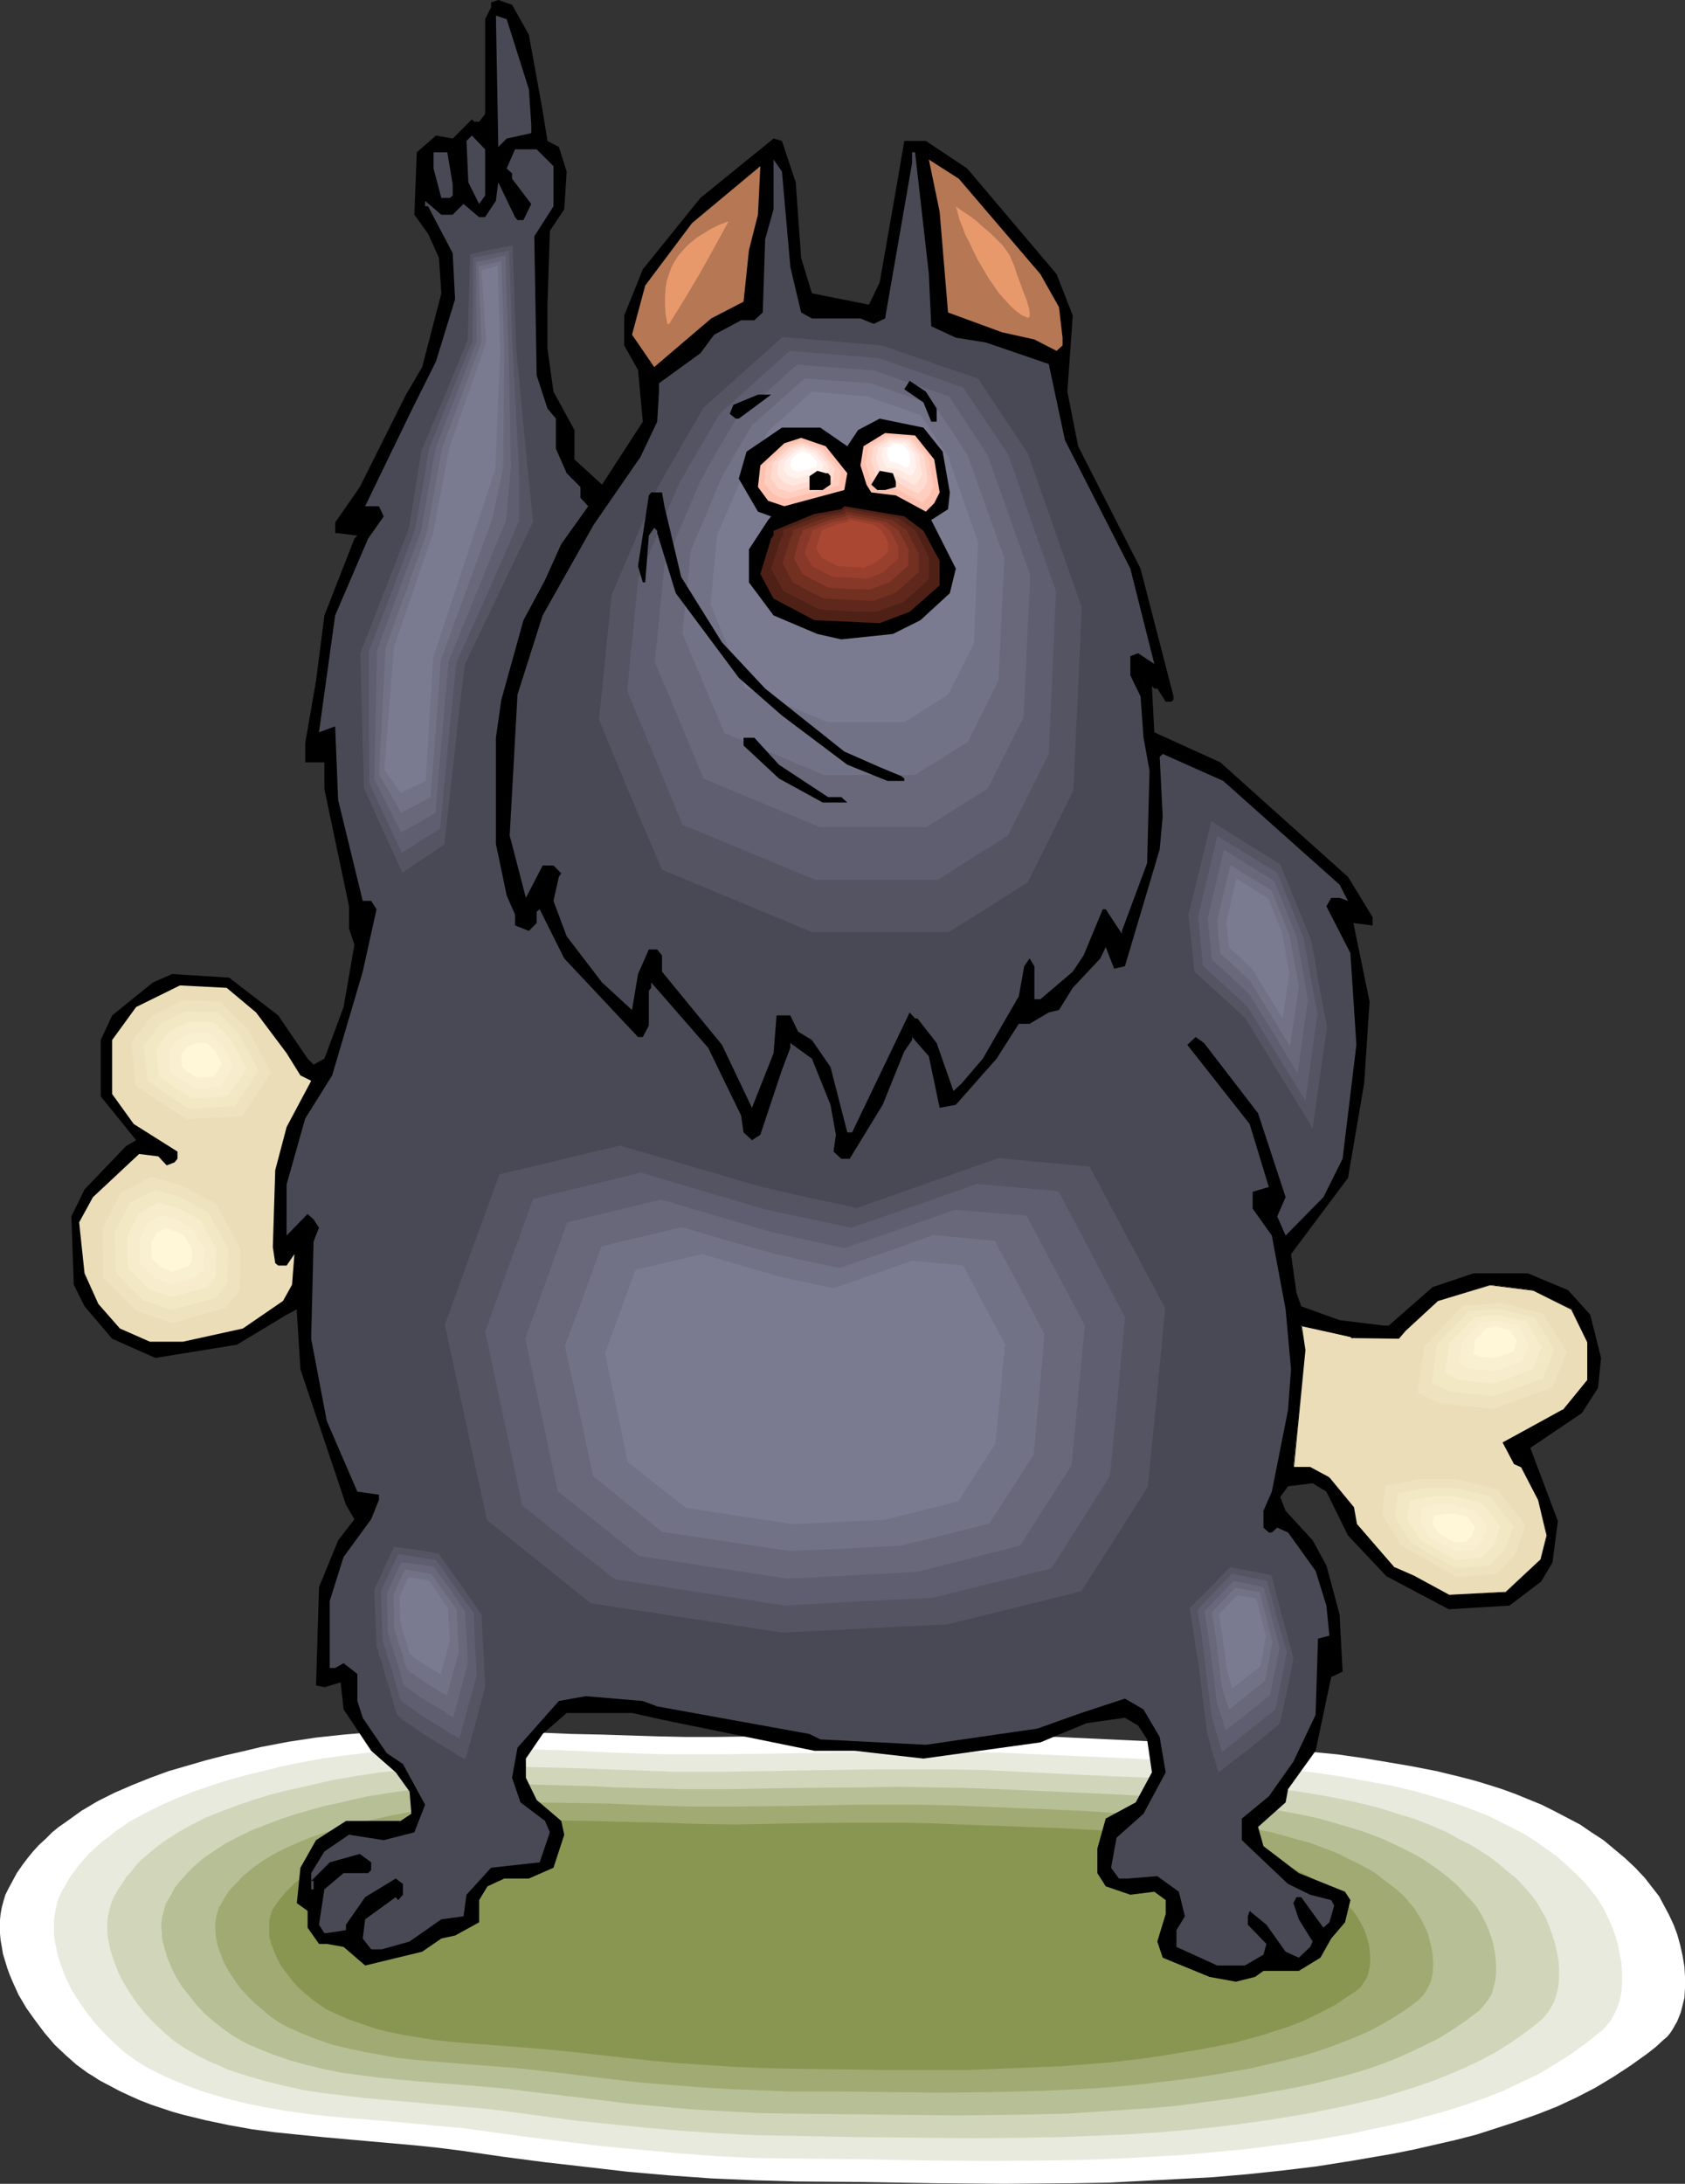 <?xml version="1.0" encoding="UTF-8" standalone="no"?>
<svg
   version="1.0"
   width="120.125mm"
   height="155.668mm"
   id="svg106"
   sodipodi:docname="Dog Hiding Bone.wmf"
   xmlns:inkscape="http://www.inkscape.org/namespaces/inkscape"
   xmlns:sodipodi="http://sodipodi.sourceforge.net/DTD/sodipodi-0.dtd"
   xmlns="http://www.w3.org/2000/svg"
   xmlns:svg="http://www.w3.org/2000/svg">
  <rect width="100%" height="100%" fill="#333333" stroke="none"/>
  <sodipodi:namedview
     id="namedview106"
     pagecolor="#ffffff"
     bordercolor="#000000"
     borderopacity="0.25"
     inkscape:showpageshadow="2"
     inkscape:pageopacity="0.0"
     inkscape:pagecheckerboard="0"
     inkscape:deskcolor="#d1d1d1"
     inkscape:document-units="mm" />
  <defs
     id="defs1">
    <pattern
       id="WMFhbasepattern"
       patternUnits="userSpaceOnUse"
       width="6"
       height="6"
       x="0"
       y="0" />
  </defs>
  <path
     style="fill:#ffffff;fill-opacity:1;fill-rule:evenodd;stroke:none"
     d="m 2.262,508.85 1.131,-2.101 1.131,-2.101 1.454,-2.101 1.454,-1.939 1.454,-1.778 1.616,-1.778 1.777,-1.616 1.777,-1.778 1.777,-1.454 2.1,-1.454 4.039,-2.909 4.362,-2.585 4.524,-2.262 4.847,-2.101 4.847,-1.939 4.847,-1.778 5.009,-1.454 5.009,-1.454 5.009,-1.293 5.009,-1.131 4.686,-1.131 7.594,-1.454 7.432,-1.131 7.594,-0.808 7.594,-0.646 7.755,-0.323 7.594,-0.162 h 7.755 l 7.594,0.162 15.349,0.485 7.755,0.323 7.755,0.162 15.349,0.485 7.755,0.162 h 7.594 l 23.105,-0.323 23.105,-0.485 h 11.633 11.472 l 11.633,0.323 11.472,0.485 13.734,0.646 13.734,0.646 13.734,0.646 13.572,0.808 6.948,0.646 6.786,0.646 6.786,0.646 6.786,0.97 6.786,1.131 6.624,1.131 6.624,1.293 6.624,1.616 3.716,0.97 3.716,1.131 3.555,1.131 3.555,1.293 3.555,1.454 3.555,1.454 3.555,1.778 3.393,1.778 3.393,1.778 3.07,2.101 3.231,2.101 2.908,2.424 2.908,2.424 2.747,2.585 2.585,2.747 2.262,2.909 1.616,2.101 1.293,2.424 1.293,2.424 1.293,2.747 0.969,2.585 0.808,2.909 0.646,2.909 0.485,2.909 0.162,2.747 v 2.909 l -0.162,2.747 -0.646,2.585 -0.323,1.293 -0.969,2.424 -0.646,1.131 -0.646,1.131 -0.646,0.97 -0.808,0.97 -0.969,0.808 -2.1,1.939 -2.262,1.778 -2.262,1.616 -2.262,1.616 -4.686,3.07 -4.847,2.909 -5.009,2.585 -5.17,2.424 -5.332,2.101 -5.493,1.939 -5.493,1.778 -5.493,1.778 -5.655,1.454 -5.655,1.293 -5.655,1.293 -5.655,1.131 -5.655,0.97 -5.655,0.97 -9.21,1.454 -9.371,1.131 -9.21,0.97 -9.371,0.808 -9.21,0.485 -9.371,0.485 -9.371,0.485 -9.371,0.162 -18.742,0.162 -18.904,-0.162 -18.742,-0.323 -18.581,-0.162 -11.31,-0.323 -11.31,-0.485 -11.31,-0.808 -11.148,-0.97 -11.148,-1.293 -11.31,-1.293 -11.148,-1.454 -11.148,-1.616 -6.301,-0.808 -6.14,-0.646 -12.764,-1.131 -12.603,-1.131 -6.463,-0.646 -6.301,-0.646 -6.14,-0.808 -6.301,-1.131 -6.14,-1.293 -5.978,-1.454 -2.908,-0.808 -2.908,-0.97 -2.908,-0.97 -2.908,-1.131 -2.908,-1.293 -2.747,-1.293 -2.747,-1.454 -2.747,-1.454 -1.454,-0.97 -1.616,-0.97 -3.07,-2.262 -2.908,-2.585 -2.908,-2.747 -2.747,-3.232 -2.424,-3.232 -2.424,-3.393 -2.1,-3.555 -1.616,-3.555 -0.808,-1.939 -0.646,-1.778 -1.131,-3.717 -0.323,-1.939 -0.323,-1.778 L 0,520.97 v -1.778 -1.939 l 0.162,-1.616 0.323,-1.778 0.485,-1.778 0.485,-1.616 z"
     id="path1" />
  <path
     style="fill:#e8eadd;fill-opacity:1;fill-rule:evenodd;stroke:none"
     d="m 16.48,509.82 1.131,-1.939 1.131,-1.939 1.293,-1.778 1.293,-1.778 1.454,-1.616 1.454,-1.616 1.616,-1.454 1.777,-1.616 1.777,-1.293 1.777,-1.454 3.716,-2.585 4.201,-2.262 4.201,-2.101 4.362,-1.939 4.524,-1.778 4.686,-1.616 4.524,-1.454 4.686,-1.293 4.686,-1.131 4.524,-1.131 4.524,-0.97 6.948,-1.293 7.109,-0.97 6.948,-0.808 7.109,-0.485 7.109,-0.323 7.109,-0.162 h 7.271 l 7.109,0.162 14.38,0.323 14.38,0.646 14.218,0.485 h 7.109 7.109 l 21.651,-0.323 21.489,-0.323 10.664,-0.162 10.825,0.162 10.664,0.162 10.825,0.485 25.367,1.131 12.764,0.646 12.764,0.808 6.463,0.485 6.301,0.646 6.301,0.646 6.301,0.808 6.301,0.97 6.14,1.131 6.301,1.131 6.14,1.454 3.393,0.97 3.393,0.97 3.393,1.131 3.393,1.131 3.393,1.293 3.231,1.293 3.231,1.616 3.231,1.616 3.07,1.616 3.07,1.939 2.747,1.939 2.908,2.101 2.585,2.262 2.585,2.424 2.424,2.424 2.1,2.585 1.454,1.939 1.293,2.101 1.131,2.262 1.131,2.424 0.969,2.585 0.808,2.585 0.485,2.585 0.485,2.585 0.162,2.585 v 2.585 l -0.162,2.585 -0.485,2.424 -0.808,2.262 -0.485,0.97 -0.485,0.97 -0.646,1.131 -0.646,0.808 -0.808,0.97 -0.808,0.808 -4.039,3.232 -4.201,3.07 -4.362,2.747 -4.524,2.747 -4.847,2.262 -4.686,2.262 -5.009,1.939 -5.009,1.778 -5.17,1.616 -5.17,1.454 -5.332,1.454 -5.17,1.131 -5.332,1.131 -5.17,1.131 -10.502,1.778 -8.563,1.131 -8.725,1.131 -8.563,0.808 -8.725,0.808 -8.725,0.485 -8.725,0.485 -8.725,0.323 -8.563,0.162 -17.45,0.162 -17.611,-0.162 -17.45,-0.323 -17.288,-0.162 -10.502,-0.162 -10.502,-0.485 -10.502,-0.808 -10.502,-0.97 -10.341,-0.97 -10.502,-1.293 -10.341,-1.293 -10.502,-1.454 -5.817,-0.808 -5.817,-0.485 -11.633,-1.131 -11.956,-0.97 -5.817,-0.485 -5.817,-0.646 -5.978,-0.808 -5.655,-0.97 -5.655,-1.131 -5.655,-1.454 -5.493,-1.616 -2.747,-0.97 -2.585,-0.97 -2.747,-1.131 -2.585,-1.131 -2.585,-1.293 -2.585,-1.293 -2.747,-1.778 -2.908,-2.101 -2.747,-2.424 -2.585,-2.585 -2.585,-2.747 -2.262,-2.909 -2.262,-3.232 -1.939,-3.07 -1.616,-3.393 -1.293,-3.393 -0.485,-1.616 -0.485,-1.778 -0.323,-1.616 -0.323,-1.616 -0.162,-1.616 v -1.778 -1.616 l 0.162,-1.616 0.323,-1.616 0.323,-1.454 0.485,-1.616 z"
     id="path2" />
  <path
     style="fill:#d1d6ba;fill-opacity:1;fill-rule:evenodd;stroke:none"
     d="m 30.86,510.79 0.969,-1.778 1.131,-1.616 1.131,-1.778 1.293,-1.454 1.293,-1.616 1.293,-1.454 1.616,-1.293 1.454,-1.293 3.393,-2.585 3.555,-2.262 3.716,-2.101 3.878,-1.939 4.039,-1.616 4.362,-1.616 4.201,-1.454 4.201,-1.293 4.362,-1.131 4.362,-0.97 4.201,-0.97 4.201,-0.97 6.463,-1.131 6.463,-0.97 6.463,-0.646 6.624,-0.485 6.624,-0.323 6.463,-0.162 h 6.624 l 6.624,0.162 13.249,0.323 13.249,0.485 13.249,0.485 h 6.624 6.624 l 19.873,-0.323 20.035,-0.323 h 9.856 10.017 l 10.017,0.162 9.856,0.485 23.589,1.131 11.795,0.485 11.795,0.808 11.795,0.808 5.817,0.808 5.817,0.646 5.817,0.808 5.817,0.97 5.817,1.131 5.655,1.293 3.231,0.808 3.07,0.97 3.07,0.97 3.231,0.97 3.07,1.131 3.07,1.293 2.908,1.293 2.908,1.616 2.908,1.454 2.747,1.616 2.747,1.778 2.585,1.939 2.424,2.101 2.424,1.939 2.1,2.262 2.1,2.424 1.293,1.778 1.131,1.939 1.131,1.939 0.969,2.262 0.808,2.262 0.808,2.424 0.485,2.262 0.485,2.424 0.162,2.424 v 2.262 l -0.162,2.262 -0.485,2.101 -0.646,2.101 -0.969,1.778 -0.646,0.97 -0.646,0.808 -0.646,0.808 -0.808,0.808 -3.716,2.909 -3.878,2.747 -4.039,2.585 -4.201,2.262 -4.362,2.101 -4.524,1.939 -4.524,1.778 -4.686,1.616 -4.686,1.454 -4.847,1.454 -4.847,1.131 -4.847,1.131 -4.847,0.97 -4.847,0.97 -9.694,1.616 -8.079,1.131 -7.917,0.97 -8.079,0.808 -8.079,0.646 -7.917,0.485 -8.079,0.323 -8.079,0.323 -8.079,0.162 -16.157,0.162 -16.157,-0.162 -16.157,-0.162 -16.157,-0.323 -9.694,-0.162 -9.694,-0.485 -9.694,-0.646 -9.533,-0.808 -9.694,-0.97 -9.694,-0.97 -19.227,-2.585 -5.332,-0.646 -5.493,-0.485 -10.825,-0.97 -10.987,-0.97 -5.493,-0.485 -5.332,-0.646 -5.493,-0.646 -5.332,-0.808 -5.17,-1.131 -5.332,-1.293 -5.009,-1.454 -5.009,-1.616 -2.424,-1.131 -2.424,-0.97 -2.262,-1.131 -2.424,-1.293 -2.747,-1.616 -2.585,-1.778 -2.585,-2.262 -2.424,-2.262 -2.424,-2.585 -2.1,-2.585 -1.939,-2.747 -1.777,-2.909 -1.616,-3.07 -1.131,-3.07 -0.969,-2.909 -0.323,-1.616 -0.323,-1.454 -0.162,-1.616 v -1.454 -1.454 l 0.162,-1.454 0.323,-1.293 0.323,-1.454 0.485,-1.454 z"
     id="path3" />
  <path
     style="fill:#b7bf96;fill-opacity:1;fill-rule:evenodd;stroke:none"
     d="m 45.24,511.921 0.969,-1.616 0.808,-1.616 1.131,-1.454 1.131,-1.293 1.293,-1.454 1.293,-1.293 2.747,-2.424 3.07,-2.101 3.231,-2.101 3.393,-1.778 3.716,-1.778 3.716,-1.454 3.878,-1.454 3.878,-1.293 3.878,-1.131 4.039,-1.131 3.878,-0.808 4.039,-0.97 3.716,-0.808 5.978,-0.97 5.978,-0.808 5.978,-0.646 6.14,-0.323 5.978,-0.323 5.978,-0.162 h 6.14 l 6.14,0.162 12.118,0.323 6.14,0.323 6.14,0.162 12.118,0.323 h 6.14 5.978 l 18.419,-0.323 18.258,-0.162 9.21,-0.162 9.048,0.162 9.21,0.162 9.048,0.323 10.825,0.485 10.987,0.485 10.825,0.485 10.825,0.646 10.825,0.808 5.332,0.646 5.493,0.646 5.332,0.646 5.332,0.97 5.17,0.97 5.332,1.131 5.655,1.616 5.817,1.778 2.747,0.97 2.908,1.131 2.747,1.293 2.747,1.293 2.585,1.293 2.585,1.454 2.424,1.616 2.424,1.778 2.262,1.778 2.1,1.778 1.939,2.101 1.939,2.101 1.293,1.454 1.131,1.778 0.969,1.778 0.969,1.939 0.808,2.101 0.646,1.939 0.485,2.262 0.323,1.939 0.162,2.262 v 1.939 l -0.162,1.939 -0.485,2.101 -0.485,1.778 -0.969,1.616 -1.131,1.454 -1.293,1.454 -3.393,2.585 -3.555,2.424 -3.878,2.424 -3.878,1.939 -4.039,1.939 -4.039,1.778 -4.201,1.616 -4.362,1.454 -4.362,1.293 -4.362,1.131 -4.524,1.131 -4.524,0.97 -8.886,1.616 -8.886,1.454 -7.432,0.97 -7.271,0.97 -7.271,0.646 -7.432,0.485 -7.432,0.485 -7.271,0.485 -14.865,0.323 -14.865,0.162 -14.865,-0.162 -14.865,-0.162 -14.865,-0.162 -8.886,-0.162 -8.886,-0.485 -8.886,-0.485 -8.886,-0.808 -8.886,-0.808 -8.886,-1.131 -17.773,-2.101 -4.847,-0.646 -5.009,-0.485 -10.017,-0.808 -10.179,-0.808 -10.017,-0.97 -4.847,-0.646 -5.009,-0.646 -4.847,-0.97 -4.686,-1.131 -4.686,-1.293 -4.686,-1.616 -4.362,-1.778 -2.262,-0.97 -2.1,-1.131 -2.424,-1.454 -2.424,-1.778 -2.262,-1.778 -2.424,-2.101 -2.1,-2.262 -1.939,-2.424 -1.939,-2.424 -1.616,-2.585 -1.293,-2.585 -1.131,-2.747 -0.808,-2.747 -0.646,-2.585 v -1.454 l -0.162,-1.293 v -1.293 l 0.162,-1.293 0.323,-1.293 0.323,-1.131 0.323,-1.293 z"
     id="path4" />
  <path
     style="fill:#a0aa72;fill-opacity:1;fill-rule:evenodd;stroke:none"
     d="m 59.62,512.89 0.808,-1.454 0.808,-1.293 0.969,-1.293 1.131,-1.131 2.262,-2.424 2.585,-2.101 2.747,-1.939 2.908,-1.778 3.231,-1.616 3.231,-1.454 3.555,-1.454 3.393,-1.131 3.555,-1.131 3.716,-0.97 3.555,-0.97 3.716,-0.808 3.555,-0.808 3.393,-0.646 5.332,-0.97 5.493,-0.646 5.493,-0.485 5.493,-0.485 5.493,-0.162 5.493,-0.162 11.148,0.162 11.148,0.162 11.148,0.485 11.148,0.323 h 11.148 l 16.642,-0.162 16.803,-0.323 h 8.24 8.402 l 8.402,0.162 8.24,0.323 19.873,0.808 9.856,0.485 9.856,0.646 9.856,0.646 5.009,0.485 4.847,0.646 4.847,0.646 4.847,0.808 4.847,0.808 4.847,0.97 5.17,1.454 5.332,1.454 2.585,0.97 2.585,0.97 2.424,0.97 2.424,1.293 2.424,1.131 2.424,1.293 2.262,1.293 2.1,1.616 2.1,1.616 1.939,1.454 1.939,1.778 1.616,1.939 1.131,1.293 0.969,1.616 0.969,1.616 0.808,1.616 0.808,1.778 0.485,1.778 0.485,1.939 0.323,1.778 0.162,1.939 v 1.778 l -0.162,1.778 -0.323,1.616 -0.646,1.616 -0.808,1.454 -0.969,1.293 -1.293,1.293 -3.07,2.262 -3.231,2.101 -3.555,2.101 -3.393,1.778 -3.716,1.616 -3.716,1.454 -3.878,1.454 -3.878,1.293 -4.039,1.131 -3.878,0.97 -4.201,0.97 -4.039,0.97 -8.24,1.454 -8.079,1.293 -6.624,0.808 -6.786,0.808 -6.786,0.646 -6.624,0.485 -6.786,0.323 -6.786,0.323 -13.572,0.323 -13.572,0.162 -13.41,-0.162 -13.572,-0.162 h -13.572 l -8.079,-0.323 -8.24,-0.323 -8.079,-0.485 -8.079,-0.646 -8.079,-0.646 -8.24,-0.97 -16.157,-1.939 -4.362,-0.485 -4.524,-0.485 -18.419,-1.454 -9.21,-0.808 -4.362,-0.485 -4.524,-0.808 -4.524,-0.808 -4.362,-0.97 -4.201,-0.97 -4.201,-1.454 -4.039,-1.616 -4.039,-1.778 -2.262,-1.293 -2.1,-1.454 -2.1,-1.778 -2.1,-1.778 -1.939,-1.939 -1.939,-2.101 -1.616,-2.262 -1.454,-2.262 -1.293,-2.262 -0.969,-2.424 -0.808,-2.262 -0.485,-2.424 -0.162,-2.424 v -1.131 l 0.162,-1.131 0.162,-0.97 0.323,-1.131 0.323,-1.131 z"
     id="path5" />
  <path
     style="fill:#899651;fill-opacity:1;fill-rule:evenodd;stroke:none"
     d="m 73.838,513.86 0.808,-1.131 0.808,-1.131 1.777,-2.101 2.1,-2.101 2.262,-1.778 2.585,-1.778 2.747,-1.454 2.747,-1.454 3.07,-1.293 3.07,-1.131 3.231,-0.97 3.07,-0.97 3.393,-0.97 6.463,-1.454 3.231,-0.646 3.231,-0.646 4.847,-0.646 5.009,-0.646 4.847,-0.485 5.009,-0.323 5.009,-0.162 5.009,-0.162 10.017,0.162 20.196,0.485 10.017,0.323 10.017,0.162 15.026,-0.323 15.188,-0.162 h 15.026 l 7.594,0.162 7.594,0.323 17.773,0.646 9.048,0.323 8.886,0.485 9.048,0.646 8.725,0.97 4.524,0.485 4.362,0.646 4.362,0.808 4.362,0.808 4.686,1.131 4.686,1.454 4.686,1.616 4.524,1.939 2.1,0.97 2.262,1.131 1.939,1.131 2.1,1.293 1.777,1.293 1.777,1.454 1.616,1.454 1.616,1.616 0.969,1.131 0.969,1.293 0.808,1.454 0.808,1.454 0.646,1.454 0.485,1.616 0.485,1.616 0.162,1.616 0.162,1.616 v 1.454 l -0.162,1.454 -0.323,1.454 -0.485,1.454 -0.808,1.293 -0.808,1.131 -1.131,0.97 -2.908,1.939 -2.908,1.939 -3.07,1.616 -3.231,1.616 -3.231,1.454 -3.393,1.293 -3.555,1.131 -3.555,1.131 -3.555,0.97 -3.555,0.97 -7.432,1.454 -7.432,1.293 -7.271,1.131 -6.14,0.808 -5.978,0.646 -6.14,0.485 -6.14,0.485 -12.118,0.485 -12.279,0.485 h -12.279 -12.279 l -12.279,-0.162 -12.118,-0.162 -7.271,-0.162 -7.432,-0.323 -7.432,-0.485 -7.271,-0.485 -7.432,-0.646 -7.271,-0.808 -14.541,-1.616 -8.24,-0.808 -8.24,-0.646 -8.402,-0.646 -8.079,-0.646 -4.201,-0.485 -4.039,-0.646 -3.878,-0.646 -4.039,-0.808 -3.878,-0.97 -3.716,-1.293 -3.716,-1.293 -3.555,-1.616 -2.1,-0.97 -1.939,-1.293 -1.939,-1.454 -1.939,-1.616 -1.777,-1.616 -1.616,-1.778 -1.454,-1.939 -1.454,-1.939 -1.131,-2.101 -0.808,-1.939 -0.808,-2.101 -0.485,-1.939 v -2.101 -1.939 l 0.162,-0.97 0.323,-0.97 0.323,-0.97 z"
     id="path6" />
  <path
     style="fill:#000000;fill-opacity:1;fill-rule:evenodd;stroke:none"
     d="m 142.506,9.372 3.716,20.522 1.293,8.08 3.07,1.616 2.1,6.625 -0.646,10.18 -3.878,5.817 -0.646,19.876 V 93.884 l 1.616,11.635 5.655,10.342 v 7.918 l 7.432,6.787 10.987,-16.967 -1.293,-13.897 -3.716,-6.625 v -8.08 l 5.009,-12.443 15.511,-19.229 19.712,-15.998 2.262,0.646 3.716,11.15 1.454,20.36 2.908,9.534 15.349,3.07 2.908,-5.979 5.009,-28.602 1.616,-9.534 h 5.817 l 11.148,7.433 24.074,28.44 4.362,11.15 -1.454,20.522 2.908,14.705 16.803,32.965 8.886,34.419 v 0.97 l -0.646,0.485 h -1.454 l -2.262,-3.555 h -0.808 l -0.646,-0.646 0.646,12.443 17.773,8.08 34.415,30.864 6.624,10.827 v 2.262 l -5.17,-0.646 4.362,21.168 -1.454,21.976 -4.362,25.531 -15.349,20.522 1.454,10.342 1.293,3.717 10.341,3.717 11.795,1.454 h 1.454 l 11.795,-10.342 10.987,-3.717 h 14.703 l 10.825,4.525 5.978,6.625 2.908,11.635 -0.808,8.08 -4.362,6.787 -13.895,9.372 7.432,19.714 -1.454,11.15 -3.07,5.171 -8.563,6.464 -16.319,0.97 -16.803,-8.888 -10.341,-10.988 -5.817,-11.796 -3.716,-2.262 -6.624,0.808 -2.1,2.909 1.454,3.717 7.271,7.918 3.716,6.787 3.555,13.25 0.808,15.351 -3.07,1.454 -4.201,19.876 -7.432,10.342 -0.646,3.555 -7.432,6.625 1.454,5.171 9.533,7.272 12.441,5.009 1.454,2.262 -1.454,5.979 -3.716,4.363 -2.908,5.171 -5.817,3.555 h -9.533 l -2.262,1.616 -5.17,1.293 -7.109,-1.293 -12.603,-5.171 -1.454,-4.363 2.262,-7.433 v -3.717 l -3.07,-2.262 -6.463,0.808 -6.624,-2.262 -2.262,-3.555 v -6.625 l 2.262,-8.08 8.079,-4.363 4.362,-8.08 -1.293,-8.888 -2.424,-3.717 -3.555,-2.101 -10.341,1.454 -12.441,5.171 -31.506,4.363 -18.581,-2.101 h -10.825 l -40.393,-8.241 -8.725,-1.939 h -17.611 l -6.463,5.656 -4.524,6.625 v 5.171 l 2.908,5.979 6.624,5.656 0.808,3.717 -2.908,8.888 -6.624,2.909 h -6.624 l -4.524,2.101 -2.262,3.717 v 5.979 l -6.463,3.555 -3.716,0.808 -5.17,3.555 -15.349,3.717 -5.817,-5.009 -4.524,-0.808 h -2.1 l -3.07,-4.363 v -4.525 l -2.908,-2.101 0.969,-9.534 4.201,-7.433 8.079,-5.171 h 14.703 l 2.908,-1.939 -0.485,-5.979 -3.716,-5.171 -6.624,-5.817 -7.432,-11.15 -0.808,-7.272 -4.362,1.293 -2.262,-0.485 0.808,-26.501 5.17,-12.604 4.362,-5.656 -2.262,-3.878 -12.279,-36.52 -0.969,-15.513 v -0.646 l -2.747,1.454 -13.41,8.08 -21.974,3.555 -11.633,-5.171 -7.432,-8.726 -2.908,-5.817 -0.646,-18.421 3.555,-7.272 11.148,-11.635 2.747,-1.616 -9.533,-11.796 V 280.199 l 3.07,-6.625 10.987,-8.888 5.17,-2.262 15.349,0.97 13.249,10.18 7.917,11.635 1.616,1.616 2.908,-1.616 5.17,-13.897 2.908,-16.805 -1.454,-4.363 v -5.979 l -6.624,-31.51 v -7.272 h -5.17 v -5.171 l 2.908,-16.805 2.262,-17.613 8.079,-20.684 0.808,-0.808 -5.17,-0.646 h -0.808 v -2.909 l 6.624,-9.534 12.441,-24.885 4.362,-7.433 5.17,-19.876 -0.646,-9.534 -2.908,-6.464 -3.716,-5.171 0.646,-16.805 5.17,-4.525 4.524,0.808 5.17,-5.171 0.646,0.646 h 1.293 l 1.616,-2.101 V 5.171 l 1.616,-3.232 V 0.646 L 134.266,0 l 3.716,1.293 z"
     id="path7" />
  <path
     style="fill:#494956;fill-opacity:1;fill-rule:evenodd;stroke:none"
     d="m 142.506,24.077 0.646,9.534 v 2.262 l -6.624,1.454 -2.262,2.262 -0.646,-35.388 2.908,0.97 z"
     id="path8" />
  <path
     style="fill:#494956;fill-opacity:1;fill-rule:evenodd;stroke:none"
     d="m 130.712,52.679 -1.616,2.262 -2.908,-5.817 -0.485,-11.15 1.454,-1.454 3.555,3.717 z"
     id="path9" />
  <path
     style="fill:#494956;fill-opacity:1;fill-rule:evenodd;stroke:none"
     d="m 149.131,44.761 v 10.827 l -5.17,8.08 0.646,37.489 2.908,8.888 2.262,2.747 v 8.08 l 2.908,6.625 3.716,3.717 v 2.909 l 2.1,2.262 -7.271,10.18 -4.362,9.695 -5.817,10.827 -5.978,21.492 -1.454,10.18 v 28.602 l 2.908,13.897 2.262,5.171 v 2.909 l 3.716,1.454 2.1,-2.101 v -3.07 l 0.808,-0.646 6.624,13.25 19.873,21.168 h 1.293 l 1.616,-3.07 v -9.372 l 0.646,-0.808 v -1.454 l 15.349,17.613 8.886,18.26 0.646,4.525 2.262,2.101 2.262,-1.454 5.817,-17.452 2.262,-5.979 v -1.293 l 5.817,4.201 5.009,12.443 1.454,8.08 -0.646,4.525 2.1,1.939 h 2.262 l 8.886,-14.543 5.817,-14.382 2.1,-3.07 v -0.808 l 4.524,5.171 2.908,13.897 4.362,-0.808 10.987,-12.443 5.978,-9.372 h 2.908 l 5.17,-3.07 2.747,-0.646 3.716,-5.979 7.432,-7.918 1.454,-3.07 2.262,5.817 2.908,-0.646 9.371,-31.51 0.808,-8.888 -0.808,-15.998 0.808,-0.808 16.319,7.272 31.345,27.955 2.262,4.363 -2.262,-0.808 h -2.262 l -1.293,2.262 6.463,12.604 1.616,24.723 -3.716,30.702 -5.17,10.342 -10.179,10.342 -2.262,-5.171 2.262,-5.171 -7.432,-22.623 -14.541,-18.906 -2.262,-1.616 -2.262,2.101 16.803,21.33 5.17,16.967 -4.362,1.293 v 4.525 l 5.17,7.272 3.716,19.876 1.454,16.159 -0.808,10.988 -4.362,21.976 -2.262,5.171 v 4.525 l 1.454,1.293 h 0.808 l 1.454,-1.293 2.908,1.293 7.432,10.342 2.908,9.372 0.808,8.08 -3.07,0.808 -0.646,20.522 -5.978,12.604 -6.624,9.372 -7.271,5.979 v 5.817 l 12.441,11.796 5.978,2.909 5.655,1.454 0.808,1.454 -1.293,4.525 -1.616,1.454 -5.978,-8.241 h -1.293 l -0.808,1.616 1.454,4.363 3.716,5.979 -0.646,1.454 -3.07,2.909 -3.555,-1.616 -5.17,-7.272 -4.524,-3.717 -0.485,1.454 v 2.262 l 5.009,5.171 -0.808,2.909 -5.009,2.909 h -7.432 l -10.987,-5.009 v -4.525 l 2.262,-3.717 -1.616,-6.625 -5.817,-4.201 -7.917,0.646 h -2.424 l -2.1,-2.909 1.454,-8.08 7.271,-6.464 5.978,-11.15 -1.616,-9.534 -4.362,-7.433 -5.009,-2.909 -11.795,3.878 -11.795,4.201 -30.052,4.363 -28.437,-1.454 -2.908,-1.454 -41.039,-7.433 -3.878,-1.454 -15.349,-1.293 -7.271,1.293 -11.148,12.604 -1.454,8.08 2.262,6.625 6.624,5.009 1.293,3.07 -2.747,8.08 -13.087,1.454 -6.624,7.272 -0.808,5.817 -5.978,0.808 -8.563,5.979 -7.432,2.101 h -2.908 l -2.262,-2.909 0.646,-5.171 8.24,-5.979 0.646,0.808 1.293,-1.454 v -2.909 l -1.939,-1.454 -8.24,5.009 -5.17,7.433 v 1.454 l -5.17,0.808 h -0.646 l -1.454,-2.262 1.454,-9.534 5.17,-4.363 h 6.624 l 0.808,-0.808 v -2.101 l -3.07,-2.262 -8.079,2.262 -5.009,5.009 h 0.646 v 2.262 h -0.646 v -4.363 l 3.555,-5.817 6.624,-4.525 9.371,1.454 8.24,-2.101 2.908,-7.433 -5.978,-10.988 -4.362,-2.909 -6.463,-9.534 -1.454,-4.525 v -7.272 l -3.716,-2.909 -2.262,1.293 h -1.454 v -18.098 l 3.716,-11.796 7.432,-10.18 2.1,-5.171 v -1.454 l -5.817,-0.808 -8.24,-19.068 -4.201,-22.138 0.646,-26.178 1.454,-3.717 -1.454,-2.262 -1.616,-1.454 -5.655,5.817 v -13.735 l 5.009,-17.775 7.271,-11.635 8.24,-27.955 3.716,-16.805 -1.454,-2.262 h -2.262 l -6.624,-27.147 -0.808,-19.876 -4.362,1.616 4.362,-31.51 8.886,-20.684 4.201,-5.979 -1.293,-2.747 h -3.716 l 12.441,-25.693 6.624,-13.25 5.17,-16.805 -0.646,-12.443 -6.624,-12.604 h -0.808 v -1.454 l 4.362,3.717 h 3.07 l 2.908,-2.909 4.201,3.555 h 1.616 l 2.908,-4.363 0.646,-5.009 4.524,9.372 0.646,0.808 h 1.616 l 2.1,-4.363 -5.17,-6.787 v -1.454 l -1.454,-1.293 2.262,-5.171 h 5.817 z"
     id="path10" />
  <path
     style="fill:#494956;fill-opacity:1;fill-rule:evenodd;stroke:none"
     d="m 121.987,49.77 v 2.909 l -0.808,0.646 h -2.262 l -2.1,-7.918 v -4.363 h 3.716 z"
     id="path11" />
  <path
     style="fill:#494956;fill-opacity:1;fill-rule:evenodd;stroke:none"
     d="m 250.275,73.847 0.646,14.058 6.624,3.07 8.079,1.293 16.965,5.817 4.362,20.522 17.611,34.581 6.463,25.693 -4.362,-2.909 -2.1,0.808 v 5.171 l 2.747,5.656 0.808,11.15 1.616,8.888 -0.646,24.885 -6.786,18.26 v 0.808 l -4.362,-6.625 h -0.808 l -5.17,12.443 -2.908,4.363 -8.725,7.433 h -1.616 v -8.888 l -1.293,-2.101 -1.454,2.101 -1.454,8.08 -9.694,16.805 -5.655,6.625 -2.262,2.101 -4.524,-12.927 -5.17,-6.625 h -0.646 l -1.454,-1.616 -15.511,32.318 h -1.293 l -4.524,-17.613 -5.009,-7.272 -3.716,-2.262 -2.1,-4.363 h -3.716 l -0.808,10.18 -5.817,14.705 -8.079,-16.967 -16.157,-19.714 v -4.363 l -1.293,-1.616 h -2.262 l -2.908,6.625 -1.616,9.695 -8.079,-7.433 -9.533,-12.443 -3.555,-9.534 1.454,-6.464 0.646,-0.97 -2.1,-2.101 h -2.908 l -4.524,8.726 -4.362,-16.805 2.1,-37.974 6.786,-21.33 13.734,-24.4 12.603,-18.26 4.524,-9.534 0.485,-8.08 v -2.262 l 11.148,-8.08 3.716,-5.009 7.271,-3.878 h 3.555 l 2.262,-2.101 0.646,-19.714 2.262,-8.08 V 42.983 l 2.262,3.232 2.262,25.693 2.908,12.281 2.908,1.616 h 13.087 l 3.555,1.454 3.07,-1.454 7.271,-41.852 v -2.909 h 0.808 z"
     id="path12" />
  <path
     style="fill:#494956;fill-opacity:1;fill-rule:evenodd;stroke:none"
     d="m 153.978,201.827 3.716,-37.489 13.734,-32.318 13.734,-23.754 23.751,-21.007 29.729,2.424 28.76,9.857 14.865,22.461 16.157,46.215 -2.424,54.779 -13.734,27.309 -23.751,15.028 h -41.039 l -44.755,-18.745 z"
     id="path13" />
  <path
     style="fill:#545463;fill-opacity:1;fill-rule:evenodd;stroke:none"
     d="m 161.41,193.909 3.393,-33.611 12.441,-29.086 6.14,-10.665 6.14,-10.665 10.664,-9.534 10.664,-9.534 26.821,2.262 12.926,4.525 12.926,4.363 13.41,20.199 14.541,41.529 -1.131,24.723 -1.131,24.562 -12.279,24.723 -10.664,6.787 -10.664,6.625 h -36.838 l -40.393,-16.805 -8.563,-20.037 z"
     id="path14" />
  <path
     style="fill:#5e5e70;fill-opacity:1;fill-rule:evenodd;stroke:none"
     d="m 169.004,186.153 1.454,-14.866 1.454,-15.028 10.987,-25.855 5.493,-9.534 5.493,-9.372 18.904,-16.967 11.956,0.97 11.956,0.97 22.782,7.918 6.14,9.049 5.978,8.888 6.463,18.583 6.463,18.421 -1.939,43.791 -5.493,10.988 -5.493,10.988 -9.533,5.979 -9.371,5.979 h -32.961 l -35.869,-14.866 -7.432,-18.098 z"
     id="path15" />
  <path
     style="fill:#68687a;fill-opacity:1;fill-rule:evenodd;stroke:none"
     d="m 176.436,178.397 1.293,-13.089 1.293,-13.089 9.694,-22.623 4.686,-8.403 4.847,-8.08 8.24,-7.433 8.24,-7.433 10.502,0.808 10.341,0.808 10.179,3.555 10.017,3.393 10.341,15.836 11.472,32.318 -1.777,38.297 -9.694,19.229 -16.48,10.342 H 220.869 l -31.345,-13.089 -6.463,-15.674 z"
     id="path16" />
  <path
     style="fill:#727287;fill-opacity:1;fill-rule:evenodd;stroke:none"
     d="m 183.869,170.64 1.131,-11.15 1.131,-11.15 4.201,-9.857 4.039,-9.695 4.039,-7.11 4.201,-7.11 7.109,-6.302 7.109,-6.302 8.886,0.646 9.048,0.646 8.563,3.07 8.563,3.07 4.524,6.625 4.362,6.787 9.856,27.632 -0.808,16.482 -0.808,16.482 -4.039,8.08 -4.201,8.403 -6.948,4.363 -7.271,4.525 H 222 l -6.624,-2.747 -6.786,-2.909 -13.41,-5.656 z"
     id="path17" />
  <path
     style="fill:#7a7a91;fill-opacity:1;fill-rule:evenodd;stroke:none"
     d="m 191.463,162.884 1.777,-18.745 6.948,-16.159 6.786,-11.796 11.795,-10.665 14.865,1.293 14.38,5.009 7.432,11.15 8.079,23.108 -1.131,27.309 -6.948,13.735 -11.795,7.433 h -20.681 l -22.297,-9.372 z"
     id="path18" />
  <path
     style="fill:#b57754;fill-opacity:1;fill-rule:evenodd;stroke:none"
     d="m 280.327,73.847 5.009,8.888 0.969,8.241 v 2.101 l -1.616,1.454 -5.978,-3.07 -8.725,-1.939 -14.541,-5.333 -2.262,-27.147 -2.908,-14.058 8.079,5.171 z"
     id="path19" />
  <path
     style="fill:#b57754;fill-opacity:1;fill-rule:evenodd;stroke:none"
     d="m 201.803,67.383 -1.454,13.897 -8.725,4.525 -15.349,13.089 -5.978,-8.726 3.555,-13.25 12.603,-16.805 18.419,-15.351 -0.646,13.089 z"
     id="path20" />
  <path
     style="fill:#000000;fill-opacity:1;fill-rule:evenodd;stroke:none"
     d="m 252.375,110.044 v 3.555 h -1.454 l -2.1,-5.171 -5.17,-3.555 1.454,-2.262 4.362,2.909 z"
     id="path21" />
  <path
     style="fill:#000000;fill-opacity:1;fill-rule:evenodd;stroke:none"
     d="m 199.056,112.791 h -0.808 l -1.616,-1.293 0.969,-2.424 6.624,-2.747 h 3.555 z"
     id="path22" />
  <path
     style="fill:#000000;fill-opacity:1;fill-rule:evenodd;stroke:none"
     d="m 253.991,121.678 1.939,10.988 -0.485,4.525 -4.524,2.909 6.624,13.089 -1.616,6.625 -7.917,7.272 -7.432,3.717 -13.895,1.454 -6.463,-1.454 -11.795,-5.009 -6.624,-8.888 v -8.888 l 5.17,-7.918 0.808,-0.97 -3.555,-1.293 -5.17,-8.888 2.1,-7.272 9.533,-6.464 h 10.341 l 7.271,5.009 2.908,-4.363 5.817,-3.07 11.795,2.424 z"
     id="path23" />
  <path
     style="fill:#ffc1af;fill-opacity:1;fill-rule:evenodd;stroke:none"
     d="m 251.729,123.779 1.454,8.888 -1.454,2.909 -2.262,2.262 -8.079,-4.363 -6.624,-0.808 -1.293,-2.101 -1.616,-5.171 0.808,-5.171 5.817,-3.555 8.079,0.646 z"
     id="path24" />
  <path
     style="fill:#ffcebf;fill-opacity:1;fill-rule:evenodd;stroke:none"
     d="m 250.275,123.456 1.293,7.595 -0.646,1.293 -0.646,1.293 -1.777,1.778 -6.948,-3.717 -2.908,-0.323 -2.747,-0.323 -0.646,-0.97 -0.646,-0.97 -0.646,-2.101 -0.808,-2.262 0.485,-2.101 0.323,-2.262 2.585,-1.616 2.424,-1.454 3.555,0.162 3.393,0.323 2.262,2.747 z"
     id="path25" />
  <path
     style="fill:#ffdbd1;fill-opacity:1;fill-rule:evenodd;stroke:none"
     d="m 248.982,122.971 0.969,6.302 -0.485,1.293 -0.485,0.97 -1.616,1.454 -2.908,-1.454 -2.747,-1.616 -2.424,-0.162 -2.424,-0.485 -0.485,-0.646 -0.485,-0.808 -1.131,-3.555 0.162,-1.939 0.323,-1.778 4.201,-2.747 1.454,0.162 h 1.454 l 2.908,0.323 z"
     id="path26" />
  <path
     style="fill:#ffe8e0;fill-opacity:1;fill-rule:evenodd;stroke:none"
     d="m 247.69,122.648 0.323,2.585 0.162,1.293 0.323,1.293 -0.485,0.808 -0.323,0.808 -0.646,0.646 -0.808,0.646 -2.262,-1.293 -2.262,-1.131 -3.878,-0.485 -0.485,-0.646 -0.323,-0.646 -0.485,-1.454 -0.485,-1.454 0.323,-1.616 0.162,-1.454 1.777,-0.97 1.616,-1.131 4.686,0.323 1.454,1.939 z"
     id="path27" />
  <path
     style="fill:#fff2ef;fill-opacity:1;fill-rule:evenodd;stroke:none"
     d="m 246.235,122.163 0.485,1.939 0.162,1.939 -0.646,1.454 -0.969,0.808 -3.393,-1.939 -1.454,-0.162 -1.454,-0.162 -0.323,-0.485 -0.323,-0.485 -0.485,-0.97 -0.323,-1.131 0.323,-2.262 1.454,-0.808 1.293,-0.808 1.777,0.162 h 1.616 l 0.646,0.808 0.485,0.808 z"
     id="path28" />
  <path
     style="fill:#ffffff;fill-opacity:1;fill-rule:evenodd;stroke:none"
     d="m 244.943,121.84 0.323,2.585 -0.323,0.97 -0.646,0.646 -2.424,-1.293 -1.939,-0.323 -0.485,-0.646 -0.485,-1.454 0.162,-1.616 1.939,-1.131 2.262,0.323 z"
     id="path29" />
  <path
     style="fill:#ffc1af;fill-opacity:1;fill-rule:evenodd;stroke:none"
     d="m 228.301,127.495 -0.808,4.525 -16.157,4.363 -4.362,-1.454 -2.747,-3.717 0.646,-5.817 6.463,-5.979 4.524,-1.454 6.624,2.262 z"
     id="path30" />
  <path
     style="fill:#ffcebf;fill-opacity:1;fill-rule:evenodd;stroke:none"
     d="m 226.524,126.849 -0.485,3.878 -7.109,1.939 -6.948,1.778 -1.777,-0.485 -1.777,-0.808 -1.293,-1.454 -1.293,-1.616 0.323,-2.585 0.323,-2.424 5.493,-5.009 2.1,-0.646 1.777,-0.646 5.817,1.939 z"
     id="path31" />
  <path
     style="fill:#ffdbd1;fill-opacity:1;fill-rule:evenodd;stroke:none"
     d="m 224.908,126.203 -0.485,3.232 -5.817,1.616 -5.817,1.616 -1.454,-0.485 -1.616,-0.485 -0.969,-1.454 -1.131,-1.293 0.485,-4.201 2.424,-2.101 2.262,-2.101 3.231,-1.131 4.847,1.616 2.1,2.747 z"
     id="path32" />
  <path
     style="fill:#ffe8e0;fill-opacity:1;fill-rule:evenodd;stroke:none"
     d="m 223.454,125.718 -0.323,1.293 -0.162,1.293 -4.686,1.293 -4.686,1.293 -1.293,-0.485 -1.131,-0.485 -1.777,-2.101 0.323,-3.393 1.939,-1.616 1.939,-1.778 1.293,-0.485 1.293,-0.323 1.939,0.646 1.939,0.646 z"
     id="path33" />
  <path
     style="fill:#fff2ef;fill-opacity:1;fill-rule:evenodd;stroke:none"
     d="m 221.838,125.072 -0.323,1.939 -7.109,1.939 -0.969,-0.323 -0.969,-0.323 -1.293,-1.616 0.323,-2.424 1.454,-1.454 1.454,-1.293 0.808,-0.323 1.131,-0.323 1.454,0.646 1.454,0.485 1.293,1.454 z"
     id="path34" />
  <path
     style="fill:#ffffff;fill-opacity:1;fill-rule:evenodd;stroke:none"
     d="m 220.222,124.425 -0.323,1.454 -4.847,1.293 -1.293,-0.485 -0.808,-1.131 0.162,-1.616 1.939,-1.939 1.293,-0.323 1.939,0.646 z"
     id="path35" />
  <path
     style="fill:#000000;fill-opacity:1;fill-rule:evenodd;stroke:none"
     d="m 223.131,127.495 0.646,0.808 v 2.262 l -2.1,1.454 h -3.555 v -3.717 l 2.1,-1.454 2.262,0.646 z"
     id="path36" />
  <path
     style="fill:#000000;fill-opacity:1;fill-rule:evenodd;stroke:none"
     d="m 241.388,129.758 v 1.454 l -2.908,0.808 h -2.1 l -1.616,-1.454 2.262,-3.717 3.555,0.646 z"
     id="path37" />
  <path
     style="fill:#000000;fill-opacity:1;fill-rule:evenodd;stroke:none"
     d="m 179.022,136.383 4.524,19.068 10.987,17.613 11.633,12.443 21.327,16.967 9.533,4.201 5.817,2.424 0.808,0.646 v 0.646 h -4.524 L 228.301,206.029 210.69,192.778 199.056,182.598 182.091,159.814 177.083,143.655 v -0.646 l -0.808,-0.808 -1.454,2.101 -0.969,12.604 h -0.646 l -1.293,-4.363 2.908,-19.068 0.646,-0.808 h 2.908 z"
     id="path38" />
  <path
     style="fill:#4f2116;fill-opacity:1;fill-rule:evenodd;stroke:none"
     d="m 248.821,143.008 4.362,8.08 v 6.625 l -8.079,7.11 -8.079,3.07 -17.611,-0.808 -10.987,-5.817 -3.555,-6.625 2.908,-9.534 0.646,-0.808 v -1.293 l 10.987,-4.525 7.271,-1.293 0.808,-0.808 16.157,2.747 z"
     id="path39" />
  <path
     style="fill:#60281c;fill-opacity:1;fill-rule:evenodd;stroke:none"
     d="m 246.559,142.847 1.939,3.717 1.777,3.555 v 5.817 l -3.393,3.232 -3.555,3.07 -3.716,1.293 -3.555,1.293 -7.594,-0.162 -7.755,-0.485 -9.694,-5.009 -3.231,-5.979 2.747,-8.403 0.485,-0.485 v -1.454 l 4.847,-1.939 4.847,-1.939 3.231,-0.485 3.07,-0.646 0.808,-0.808 7.109,1.293 7.109,1.293 z"
     id="path40" />
  <path
     style="fill:#723021;fill-opacity:1;fill-rule:evenodd;stroke:none"
     d="m 244.297,142.847 1.616,3.232 1.616,3.07 v 5.009 l -3.07,2.747 -3.07,2.747 -3.07,1.131 -3.07,1.131 -6.624,-0.323 -6.624,-0.323 -4.201,-2.101 -4.201,-2.262 -2.747,-5.171 2.262,-7.11 0.162,-0.162 0.162,-0.162 0.162,-0.323 v -1.131 l 4.201,-1.616 4.201,-1.616 2.747,-0.646 2.747,-0.485 0.162,-0.162 0.162,-0.162 0.162,-0.323 6.301,1.131 6.14,1.131 z"
     id="path41" />
  <path
     style="fill:#873828;fill-opacity:1;fill-rule:evenodd;stroke:none"
     d="m 242.035,142.847 1.454,2.585 1.293,2.585 v 4.363 l -2.585,2.262 -2.585,2.262 -2.585,0.97 -2.585,0.97 -5.655,-0.162 -5.493,-0.323 -3.555,-1.778 -3.555,-1.939 -2.262,-4.201 0.808,-3.07 0.969,-3.07 0.485,-0.485 v -0.97 l 3.555,-1.293 3.555,-1.454 4.524,-0.97 0.485,-0.485 5.332,0.97 5.009,0.97 z"
     id="path42" />
  <path
     style="fill:#993f2d;fill-opacity:1;fill-rule:evenodd;stroke:none"
     d="m 239.772,142.847 1.131,2.101 1.131,2.262 v 3.393 l -2.1,1.778 -2.1,1.939 -4.201,1.616 -4.524,-0.323 -4.686,-0.162 -5.655,-2.909 -1.939,-3.555 0.808,-2.585 0.485,-1.131 0.323,-1.131 0.323,-0.485 v -0.808 l 2.908,-1.131 2.747,-1.131 1.939,-0.323 1.939,-0.323 0.162,-0.323 0.162,-0.162 8.563,1.454 z"
     id="path43" />
  <path
     style="fill:#aa4732;fill-opacity:1;fill-rule:evenodd;stroke:none"
     d="m 237.51,142.847 1.777,3.232 v 2.585 l -3.231,2.909 -3.231,1.293 -7.109,-0.323 -4.362,-2.262 -1.454,-2.747 1.293,-3.878 0.162,-0.323 v -0.485 l 4.362,-1.616 2.908,-0.646 0.323,-0.485 6.463,1.293 z"
     id="path44" />
  <path
     style="fill:#000000;fill-opacity:1;fill-rule:evenodd;stroke:none"
     d="m 209.882,206.029 13.249,8.726 h 3.555 l 1.616,1.454 h -6.624 l -11.795,-6.464 -9.533,-8.888 v -2.101 h 2.908 z"
     id="path45" />
  <path
     style="fill:#eaddb7;fill-opacity:1;fill-rule:evenodd;stroke:none"
     d="m 68.991,272.766 8.24,10.988 3.716,5.979 2.908,1.454 -6.624,12.443 -3.07,11.635 -0.646,20.684 0.646,4.363 0.808,0.646 h 2.262 l 2.1,-3.07 -0.646,8.241 -2.424,4.363 -10.825,7.433 -16.157,3.555 H 40.393 l -8.079,-3.555 -5.817,-6.625 -3.716,-8.241 -1.454,-13.735 3.716,-6.787 12.441,-11.635 5.17,0.646 2.262,2.424 2.1,-0.808 0.808,-0.97 v -1.939 L 36.031,302.822 30.214,294.742 V 280.199 l 6.463,-8.888 11.795,-5.817 12.603,0.646 z"
     id="path46" />
  <path
     style="fill:#eaddb7;fill-opacity:1;fill-rule:evenodd;stroke:none"
     d="m 358.366,391.697 3.878,0.485 -0.485,-2.747 5.332,-16.967 -2.747,-4.04 -5.655,13.735 z"
     id="path47" />
  <path
     style="fill:#000000;fill-opacity:1;fill-rule:evenodd;stroke:none"
     d="m 358.205,391.697 4.201,0.646 -0.485,-2.909 v 0 l 5.332,-16.967 -2.908,-4.201 -5.655,13.897 -0.485,9.534 h 0.323 l 0.323,-9.534 v 0 l 5.655,-13.735 h -0.162 l 2.747,4.04 v -0.162 l -5.493,17.129 0.485,2.747 0.162,-0.162 -3.878,-0.485 0.162,0.162 z"
     id="path48" />
  <path
     style="fill:#eaddb7;fill-opacity:1;fill-rule:evenodd;stroke:none"
     d="m 364.344,360.348 12.441,0.162 1.777,-1.939 8.886,-8.08 14.057,-4.363 11.633,1.454 10.341,5.171 4.201,8.726 v 10.342 l -6.463,8.08 -16.319,8.726 3.07,5.817 2.1,0.808 4.524,8.888 2.262,9.534 -1.616,6.464 -9.533,8.888 -15.349,0.808 -9.371,-5.171 -5.17,-2.262 -10.341,-11.796 -0.808,-4.525 -6.463,-7.918 v 0 l -5.17,-2.909 h -4.524 l 3.07,-31.51 -0.969,-6.625 13.249,3.07 0.485,0.323 z"
     id="path49" />
  <path
     style="fill:#000000;fill-opacity:1;fill-rule:evenodd;stroke:none"
     d="m 364.344,360.348 v 0.162 l 12.603,0.162 1.777,-2.101 v 0 l 8.725,-8.08 v 0 l 14.057,-4.201 v 0 l 11.633,1.454 v 0 l 10.341,5.171 -0.162,-0.162 4.362,8.888 v -0.162 10.342 0 l -6.624,8.08 v -0.162 l -16.157,8.888 3.07,5.817 2.1,0.97 h -0.162 l 4.524,8.726 v 0 l 2.262,9.534 -1.616,6.464 0.162,-0.162 -9.533,8.888 v 0 l -15.349,0.808 h 0.162 l -9.533,-5.171 -5.17,-2.262 v 0.162 l -10.179,-11.796 v 0 l -0.808,-4.525 -6.786,-8.241 v 0.323 l 0.162,-0.162 -5.17,-2.747 h -4.524 0.162 l 3.07,-31.51 -0.969,-6.625 -0.162,0.162 13.249,2.909 v 0 l 0.485,0.485 v -0.323 l -0.162,-0.162 v 0.323 l 0.162,-0.162 -0.485,-0.323 -13.249,-3.07 0.808,6.787 -2.908,31.672 h 4.524 -0.162 l 5.332,2.909 v -0.162 h -0.162 l 6.463,7.918 v 0 l 0.808,4.686 10.341,11.796 5.17,2.262 9.533,5.171 15.349,-0.97 9.694,-8.888 1.454,-6.464 -2.1,-9.695 -4.524,-8.726 -2.1,-0.97 v 0 l -3.07,-5.656 v 0.162 l 16.157,-8.726 6.624,-8.241 v -10.342 l -4.362,-8.726 -10.179,-5.171 -11.795,-1.454 -14.057,4.201 -8.886,8.08 v 0 l -1.777,2.101 v -0.162 l -12.603,-0.162 z"
     id="path50" />
  <path
     style="fill:#494956;fill-opacity:1;fill-rule:evenodd;stroke:none"
     d="m 121.664,413.512 -12.441,-58.658 16.157,-44.761 36.031,-8.726 42.332,12.443 28.76,6.14 42.332,-14.866 27.306,2.585 22.458,42.175 -5.009,53.648 -19.873,31.187 -39.908,9.857 -49.764,2.585 -57.358,-8.726 z"
     id="path51" />
  <path
     style="fill:#545463;fill-opacity:1;fill-rule:evenodd;stroke:none"
     d="m 131.196,409.472 -5.655,-26.178 -5.655,-26.339 7.271,-20.199 7.432,-20.36 32.476,-7.756 38.131,11.15 12.764,2.909 12.926,2.747 38.131,-13.412 12.279,1.131 12.279,1.131 20.358,38.136 -2.262,24.077 -2.424,24.077 -8.886,14.058 -9.048,14.058 -35.869,8.888 -22.297,1.131 -22.297,1.131 -51.703,-7.918 z"
     id="path52" />
  <path
     style="fill:#5e5e70;fill-opacity:1;fill-rule:evenodd;stroke:none"
     d="m 140.729,405.594 -10.017,-46.861 12.926,-35.712 14.541,-3.555 7.271,-1.778 7.109,-1.778 16.965,5.009 16.965,5.009 11.472,2.424 11.31,2.424 16.965,-5.817 16.965,-5.979 21.974,1.939 17.934,33.934 -1.939,21.33 -2.1,21.492 -15.834,24.885 -31.991,7.918 -20.035,0.97 -19.712,1.131 -22.943,-3.555 -11.472,-1.778 -11.472,-1.778 -12.441,-9.857 z"
     id="path53" />
  <path
     style="fill:#68687a;fill-opacity:1;fill-rule:evenodd;stroke:none"
     d="m 150.262,401.716 -8.725,-41.044 5.655,-15.674 5.655,-15.674 12.603,-3.07 12.603,-3.07 14.865,4.363 14.865,4.363 5.009,1.131 5.009,1.131 9.856,2.101 14.865,-5.171 14.865,-5.171 9.533,0.808 9.694,0.808 15.672,29.571 -3.555,37.651 -6.948,10.827 -6.948,10.827 -27.952,7.11 -34.738,1.778 -40.07,-6.14 z"
     id="path54" />
  <path
     style="fill:#727287;fill-opacity:1;fill-rule:evenodd;stroke:none"
     d="m 159.794,397.676 -3.716,-17.452 -3.878,-17.613 5.009,-13.412 4.847,-13.412 21.651,-5.171 12.603,3.717 12.764,3.555 8.563,1.939 8.563,1.778 12.764,-4.363 12.603,-4.525 16.48,1.616 6.786,12.604 6.624,12.604 -1.454,16.159 -1.454,16.159 -11.956,18.583 -11.956,3.07 -11.956,2.909 -15.026,0.808 -14.865,0.646 -34.415,-5.171 z"
     id="path55" />
  <path
     style="fill:#7a7a91;fill-opacity:1;fill-rule:evenodd;stroke:none"
     d="m 169.166,393.959 -6.14,-29.41 8.24,-22.461 17.934,-4.201 21.166,6.14 14.218,3.07 21.166,-7.433 13.734,1.293 11.31,21.168 -2.585,26.824 -10.017,15.513 -19.873,5.009 -24.882,1.131 -28.598,-4.363 z"
     id="path56" />
  <path
     style="fill:#494956;fill-opacity:1;fill-rule:evenodd;stroke:none"
     d="m 96.781,213.623 -1.939,-37.328 13.734,-34.257 3.07,-20.522 13.087,-30.056 1.293,-24.239 13.087,-2.424 1.131,29.248 3.716,30.541 3.231,16.159 -19.873,38.62 -6.301,52.356 -12.441,8.726 z"
     id="path57" />
  <path
     style="fill:#545463;fill-opacity:1;fill-rule:evenodd;stroke:none"
     d="m 98.074,212.331 -0.969,-36.358 13.087,-33.611 3.393,-21.007 6.301,-14.866 6.14,-14.866 0.323,-11.473 0.323,-11.635 5.817,-1.293 5.655,-1.131 0.969,28.117 2.908,30.702 0.808,7.918 0.808,7.756 -9.21,19.229 -9.21,19.229 -1.454,12.119 -1.293,11.958 -2.747,24.4 -11.31,7.595 -5.17,-11.311 z"
     id="path58" />
  <path
     style="fill:#5e5e70;fill-opacity:1;fill-rule:evenodd;stroke:none"
     d="m 99.528,211.038 -0.162,-17.775 v -17.775 l 6.301,-16.321 6.14,-16.482 1.939,-10.665 1.777,-10.827 5.817,-14.705 5.978,-14.705 0.162,-22.3 9.694,-1.939 0.485,13.412 0.485,13.25 0.808,15.513 0.808,15.513 0.162,7.595 v 7.433 l -8.402,19.229 -8.563,19.068 -2.262,22.3 -2.1,22.461 -5.17,3.07 -2.585,1.778 -2.585,1.616 z"
     id="path59" />
  <path
     style="fill:#68687a;fill-opacity:1;fill-rule:evenodd;stroke:none"
     d="m 100.821,209.907 0.808,-34.742 5.817,-15.998 5.978,-15.998 3.878,-22.138 11.148,-29.086 -0.162,-10.665 V 70.615 l 7.917,-1.778 0.323,12.766 0.485,12.927 0.646,31.187 -0.646,7.11 -0.646,7.272 -7.755,19.068 -7.755,19.068 -3.555,40.721 -4.524,2.747 -4.686,2.585 z"
     id="path60" />
  <path
     style="fill:#727287;fill-opacity:1;fill-rule:evenodd;stroke:none"
     d="m 102.113,208.614 1.777,-33.934 11.148,-31.187 4.039,-22.623 10.664,-28.763 -0.808,-20.36 3.07,-0.646 3.07,-0.808 0.808,24.239 -0.162,15.836 -0.162,15.674 -2.908,13.735 -6.948,19.068 -6.948,19.068 -1.293,18.421 -1.454,18.421 -3.878,2.101 -4.039,2.101 -2.908,-5.171 z"
     id="path61" />
  <path
     style="fill:#7a7a91;fill-opacity:1;fill-rule:evenodd;stroke:none"
     d="m 103.567,207.321 2.585,-32.965 10.502,-30.541 4.362,-22.946 10.017,-28.763 -1.293,-19.229 4.362,-1.293 0.646,23.108 -1.293,31.672 -4.362,13.25 -12.441,37.812 -1.939,32.965 -6.786,3.232 z"
     id="path62" />
  <path
     style="fill:#494956;fill-opacity:1;fill-rule:evenodd;stroke:none"
     d="m 317.65,245.942 6.948,-28.602 21.166,13.089 9.371,23.108 5.009,26.663 -4.362,31.187 -20.681,-33.611 -15.511,-14.382 z"
     id="path63" />
  <path
     style="fill:#545463;fill-opacity:1;fill-rule:evenodd;stroke:none"
     d="m 320.235,246.426 3.07,-12.443 3.07,-12.766 9.21,5.817 4.686,2.909 4.686,2.909 4.039,10.019 4.201,10.18 1.131,5.817 0.969,5.979 2.262,11.796 -1.939,13.574 -1.939,13.735 -18.096,-29.571 -6.786,-6.302 -6.948,-6.302 z"
     id="path64" />
  <path
     style="fill:#5e5e70;fill-opacity:1;fill-rule:evenodd;stroke:none"
     d="m 322.82,246.911 2.585,-10.827 2.585,-10.827 16.157,9.857 7.109,17.613 1.777,10.019 1.939,10.18 -1.616,11.958 -1.616,11.635 -15.672,-25.37 -11.956,-10.988 -0.646,-6.625 z"
     id="path65" />
  <path
     style="fill:#68687a;fill-opacity:1;fill-rule:evenodd;stroke:none"
     d="m 325.406,247.396 4.362,-18.421 13.572,8.403 5.978,14.866 1.616,8.564 1.454,8.564 -2.747,19.876 -6.463,-10.827 -6.624,-10.665 -5.009,-4.686 -5.009,-4.525 z"
     id="path66" />
  <path
     style="fill:#727287;fill-opacity:1;fill-rule:evenodd;stroke:none"
     d="m 327.991,247.881 3.555,-14.866 5.332,3.393 5.655,3.393 2.424,5.979 2.424,5.979 1.293,6.948 1.293,6.948 -1.131,8.08 -1.293,8.08 -5.332,-8.726 -5.332,-8.726 -3.878,-3.717 -4.201,-3.717 -0.485,-4.525 z"
     id="path67" />
  <path
     style="fill:#7a7a91;fill-opacity:1;fill-rule:evenodd;stroke:none"
     d="m 330.414,248.366 2.747,-11.635 8.563,5.333 3.716,9.211 1.939,10.827 -1.777,12.281 -8.24,-13.412 -6.14,-5.656 z"
     id="path68" />
  <path
     style="fill:#494956;fill-opacity:1;fill-rule:evenodd;stroke:none"
     d="m 323.79,471.038 -2.747,-22.138 -2.424,-15.998 12.279,-12.443 12.603,2.262 6.786,25.531 -4.039,20.037 -18.742,15.028 z"
     id="path69" />
  <path
     style="fill:#545463;fill-opacity:1;fill-rule:evenodd;stroke:none"
     d="m 325.244,466.837 -2.424,-19.391 -0.646,-3.555 -0.485,-3.555 -1.131,-7.11 5.493,-5.494 5.332,-5.494 11.148,2.101 5.978,22.461 -1.777,8.888 -1.939,8.726 -8.079,6.625 -8.402,6.464 -1.616,-5.332 z"
     id="path70" />
  <path
     style="fill:#5e5e70;fill-opacity:1;fill-rule:evenodd;stroke:none"
     d="m 326.537,462.635 -1.131,-8.403 -0.969,-8.403 -0.808,-6.14 -0.969,-5.979 4.524,-4.848 4.686,-4.848 4.847,0.97 4.686,0.97 2.585,9.695 2.747,9.534 -3.07,15.351 -14.38,11.473 -1.454,-4.848 z"
     id="path71" />
  <path
     style="fill:#68687a;fill-opacity:1;fill-rule:evenodd;stroke:none"
     d="m 327.829,458.434 -0.808,-7.11 -0.969,-7.11 -1.454,-10.18 3.878,-4.04 3.878,-4.04 4.201,0.808 3.878,0.808 4.362,16.321 -1.293,6.464 -1.293,6.302 -5.978,4.848 -5.978,4.686 z"
     id="path72" />
  <path
     style="fill:#727287;fill-opacity:1;fill-rule:evenodd;stroke:none"
     d="m 329.122,454.071 -0.646,-5.656 -0.646,-5.656 -1.293,-8.403 3.07,-3.232 3.231,-3.393 6.624,1.293 3.393,13.412 -0.969,5.171 -0.969,5.171 -4.847,3.878 -4.847,3.878 -1.131,-3.232 z"
     id="path73" />
  <path
     style="fill:#7a7a91;fill-opacity:1;fill-rule:evenodd;stroke:none"
     d="m 330.576,449.87 -1.131,-8.726 -0.969,-6.302 4.847,-5.009 5.17,0.808 2.585,10.18 -1.454,8.08 -7.594,5.979 z"
     id="path74" />
  <path
     style="fill:#494956;fill-opacity:1;fill-rule:evenodd;stroke:none"
     d="m 99.69,444.86 -0.646,-17.129 6.14,-13.089 13.572,2.101 13.249,18.583 1.131,22.138 -6.14,22.3 h -0.162 -0.162 l -0.323,-0.162 -0.323,-0.323 -0.485,-0.323 -0.485,-0.323 -1.454,-0.808 -1.454,-0.97 -1.777,-0.97 -3.878,-2.424 -3.716,-2.585 -1.777,-1.131 -1.616,-1.131 -1.454,-0.97 -0.485,-0.485 -0.485,-0.323 -0.485,-0.323 -0.323,-0.485 -0.162,-0.162 v -0.323 l -0.162,-0.162 v -0.323 l -0.162,-0.485 -0.162,-0.485 -0.162,-1.131 -0.485,-1.454 -0.485,-1.616 -0.485,-1.778 -1.131,-3.717 -1.131,-3.555 -0.485,-1.616 -0.485,-1.454 -0.323,-1.293 -0.323,-0.808 -0.162,-0.485 v -0.162 z"
     id="path75" />
  <path
     style="fill:#545463;fill-opacity:1;fill-rule:evenodd;stroke:none"
     d="m 101.467,443.244 -0.323,-7.433 -0.323,-7.433 2.747,-5.979 2.585,-5.656 5.978,0.808 5.978,0.97 5.817,8.08 5.817,8.403 0.485,9.695 0.485,9.695 -2.585,9.857 -2.747,9.857 v -0.162 h -0.162 l -0.646,-0.323 -0.323,-0.323 -0.646,-0.162 -1.131,-0.808 -1.293,-0.808 -1.616,-0.97 -6.786,-4.201 -1.454,-1.131 -1.454,-0.97 -1.293,-0.808 -0.808,-0.808 -0.485,-0.323 -0.162,-0.323 -0.323,-0.162 v -0.162 -0.323 l -0.162,-0.323 -0.162,-0.808 -0.323,-0.97 -0.323,-1.293 -0.485,-1.454 -0.323,-1.454 -1.131,-3.232 -0.808,-3.232 -0.485,-1.454 -0.485,-1.293 -0.162,-0.97 -0.323,-0.808 -0.162,-0.323 v -0.323 0 z"
     id="path76" />
  <path
     style="fill:#5e5e70;fill-opacity:1;fill-rule:evenodd;stroke:none"
     d="m 103.083,441.629 -0.485,-12.766 2.262,-5.009 2.424,-5.171 5.009,0.808 5.17,0.808 2.585,3.555 2.424,3.555 5.17,7.11 0.323,8.403 0.485,8.403 -4.686,17.129 h -0.162 v -0.162 l -0.323,-0.162 -0.162,-0.162 -0.808,-0.485 -1.131,-0.485 -1.131,-0.808 -1.293,-0.808 -2.908,-1.778 -3.07,-1.939 -1.293,-0.97 -1.131,-0.808 -1.131,-0.808 -0.808,-0.646 -0.323,-0.323 -0.162,-0.323 -0.162,-0.162 -0.162,-0.162 -0.162,-0.485 v -0.646 l -0.323,-0.97 -0.323,-0.97 -0.323,-1.293 -0.323,-1.293 -0.808,-2.747 -0.969,-2.747 -0.323,-1.293 -0.323,-1.131 -0.323,-0.808 -0.162,-0.808 -0.162,-0.323 v -0.162 z"
     id="path77" />
  <path
     style="fill:#68687a;fill-opacity:1;fill-rule:evenodd;stroke:none"
     d="m 104.537,440.174 -0.323,-10.827 1.939,-4.201 1.939,-4.201 4.362,0.485 4.362,0.646 4.362,5.979 4.039,5.979 0.485,7.11 0.323,7.11 -3.878,14.382 h -0.162 -0.162 l -0.323,-0.323 -0.646,-0.323 -0.808,-0.646 -0.969,-0.646 -1.131,-0.646 -2.585,-1.454 -2.424,-1.616 -1.131,-0.808 -1.131,-0.808 -0.808,-0.646 -0.646,-0.485 -0.485,-0.485 -0.162,-0.323 -0.162,-0.323 v -0.646 l -0.323,-0.646 -0.162,-0.97 -0.323,-0.97 -0.323,-1.131 -1.454,-4.686 -0.323,-0.97 -0.323,-0.97 -0.162,-0.808 -0.162,-0.485 -0.162,-0.485 z"
     id="path78" />
  <path
     style="fill:#727287;fill-opacity:1;fill-rule:evenodd;stroke:none"
     d="m 106.153,438.72 v -4.525 l -0.162,-4.363 1.454,-3.393 1.616,-3.555 7.109,1.131 6.948,9.695 0.162,5.817 0.323,5.656 -3.231,11.635 h -0.162 l -0.323,-0.323 -0.485,-0.162 -0.646,-0.485 -0.808,-0.485 -0.969,-0.646 -1.939,-1.131 -1.939,-1.293 -0.969,-0.646 -0.808,-0.646 -0.808,-0.485 -0.485,-0.485 -0.323,-0.323 -0.162,-0.323 -0.162,-0.323 -0.162,-0.485 -0.162,-0.485 -0.162,-0.808 -0.485,-1.778 -0.646,-1.778 -0.646,-1.939 -0.162,-0.808 -0.323,-0.808 -0.162,-0.646 -0.162,-0.485 v -0.162 z"
     id="path79" />
  <path
     style="fill:#7a7a91;fill-opacity:1;fill-rule:evenodd;stroke:none"
     d="m 107.93,437.104 -0.323,-6.787 2.424,-5.333 5.493,0.808 5.17,7.433 0.485,8.888 -2.424,8.888 h -0.162 l -0.323,-0.162 -0.323,-0.323 -0.485,-0.162 -0.646,-0.485 -0.646,-0.323 -1.616,-0.97 -1.454,-0.97 -1.454,-0.97 -0.485,-0.485 -0.485,-0.323 -0.162,-0.162 -0.162,-0.323 v -0.162 l -0.162,-0.323 -0.162,-0.485 -0.162,-0.646 -0.323,-1.293 -0.485,-1.454 -0.485,-1.454 -0.323,-1.293 -0.162,-0.485 v -0.323 z"
     id="path80" />
  <path
     style="fill:#eaddb7;fill-opacity:1;fill-rule:evenodd;stroke:none"
     d="m 378.239,377.8 1.939,-14.543 12.279,-12.927 11.472,-1.131 14.057,3.555 7.432,12.119 -4.362,11.311 -18.742,6.787 -16.965,-1.778 z"
     id="path81" />
  <path
     style="fill:#efe2bf;fill-opacity:1;fill-rule:evenodd;stroke:none"
     d="m 381.956,375.215 1.777,-12.443 10.341,-10.988 4.847,-0.323 5.009,-0.485 2.908,0.646 2.908,0.808 5.978,1.454 3.231,5.171 3.231,5.171 -1.939,4.848 -1.939,4.686 -7.917,2.909 -7.917,2.909 -14.38,-1.454 z"
     id="path82" />
  <path
     style="fill:#f2e8c4;fill-opacity:1;fill-rule:evenodd;stroke:none"
     d="m 385.672,372.629 1.454,-10.342 8.563,-9.049 8.079,-0.646 9.694,2.424 2.747,4.201 2.585,4.363 -1.454,3.878 -1.616,3.878 -13.087,4.848 -11.956,-1.293 -2.585,-1.131 z"
     id="path83" />
  <path
     style="fill:#f7edcc;fill-opacity:1;fill-rule:evenodd;stroke:none"
     d="m 389.388,369.882 1.131,-8.08 3.393,-3.393 3.393,-3.555 3.07,-0.323 3.231,-0.162 7.755,1.616 1.939,3.555 2.1,3.232 -1.131,3.07 -1.293,3.07 -10.341,3.878 -9.371,-0.97 z"
     id="path84" />
  <path
     style="fill:#f9efd1;fill-opacity:1;fill-rule:evenodd;stroke:none"
     d="m 393.104,367.297 0.485,-2.909 0.323,-2.909 5.009,-5.171 4.686,-0.485 2.747,0.646 2.747,0.646 1.454,2.585 1.454,2.424 -0.808,2.262 -0.808,2.262 -7.594,2.747 -3.393,-0.323 -3.393,-0.323 z"
     id="path85" />
  <path
     style="fill:#fff7d8;fill-opacity:1;fill-rule:evenodd;stroke:none"
     d="m 396.982,364.711 0.485,-3.717 3.07,-3.232 2.747,-0.323 3.555,0.97 1.939,2.909 -1.131,2.909 -4.686,1.616 -4.201,-0.323 z"
     id="path86" />
  <path
     style="fill:#eaddb7;fill-opacity:1;fill-rule:evenodd;stroke:none"
     d="m 392.458,427.085 -17.288,-9.695 -6.14,-10.019 0.969,-9.049 10.502,-2.101 h 11.956 l 13.249,3.393 8.886,11.15 -3.07,8.888 -6.14,6.464 z"
     id="path87" />
  <path
     style="fill:#efe2bf;fill-opacity:1;fill-rule:evenodd;stroke:none"
     d="m 392.296,424.823 -7.271,-4.201 -7.432,-4.201 -5.17,-8.403 0.808,-7.756 4.524,-0.808 4.524,-0.97 h 10.017 l 11.31,2.909 3.716,4.848 3.716,4.686 -1.293,3.717 -1.293,3.878 -2.424,2.747 -2.747,2.747 -5.493,0.485 z"
     id="path88" />
  <path
     style="fill:#f2e8c4;fill-opacity:1;fill-rule:evenodd;stroke:none"
     d="m 392.296,422.561 -6.14,-3.393 -5.978,-3.555 -4.362,-6.948 0.808,-6.302 7.271,-1.454 h 8.402 l 9.21,2.262 3.07,4.04 3.231,3.878 -1.131,3.232 -1.131,3.07 -4.201,4.363 z"
     id="path89" />
  <path
     style="fill:#f7edcc;fill-opacity:1;fill-rule:evenodd;stroke:none"
     d="m 392.135,420.298 -9.533,-5.494 -1.616,-2.747 -0.969,-1.293 -0.808,-1.293 0.646,-5.171 5.817,-1.131 h 6.463 l 3.716,0.97 3.555,0.97 2.424,3.07 2.424,3.07 -1.616,4.848 -3.393,3.555 -3.555,0.323 z"
     id="path90" />
  <path
     style="fill:#f9efd1;fill-opacity:1;fill-rule:evenodd;stroke:none"
     d="m 391.973,417.875 -6.948,-3.878 -1.131,-1.939 -1.293,-1.939 0.323,-1.939 0.162,-1.939 4.201,-0.808 h 4.686 l 2.747,0.808 2.585,0.646 3.555,4.525 -1.293,3.555 -1.131,1.131 -1.293,1.454 z"
     id="path91" />
  <path
     style="fill:#fff7d8;fill-opacity:1;fill-rule:evenodd;stroke:none"
     d="m 391.973,415.612 -4.362,-2.585 -1.616,-2.424 0.323,-2.262 2.585,-0.485 h 3.07 l 3.393,0.808 2.1,2.747 -0.808,2.262 -1.454,1.616 z"
     id="path92" />
  <path
     style="fill:#eaddb7;fill-opacity:1;fill-rule:evenodd;stroke:none"
     d="m 49.441,304.438 -15.996,-10.827 -1.293,-13.574 6.14,-8.241 9.856,-5.009 12.279,0.323 8.402,8.403 7.432,14.058 -9.048,13.897 z"
     id="path93" />
  <path
     style="fill:#efe2bf;fill-opacity:1;fill-rule:evenodd;stroke:none"
     d="m 50.249,301.529 -13.734,-9.049 -0.485,-5.817 -0.646,-5.817 5.332,-6.948 8.402,-4.363 5.009,0.162 5.332,0.162 3.555,3.717 3.716,3.555 6.301,11.796 -7.755,11.796 z"
     id="path94" />
  <path
     style="fill:#f2e8c4;fill-opacity:1;fill-rule:evenodd;stroke:none"
     d="m 50.895,298.782 -11.148,-7.595 -0.485,-4.686 -0.485,-4.848 2.1,-2.747 2.1,-2.909 6.948,-3.555 4.201,0.162 h 4.524 l 5.817,5.979 5.17,9.857 -6.301,9.534 z"
     id="path95" />
  <path
     style="fill:#f7edcc;fill-opacity:1;fill-rule:evenodd;stroke:none"
     d="m 51.541,295.873 -8.725,-5.817 -0.323,-3.717 -0.323,-3.717 1.616,-2.262 1.616,-2.424 2.747,-1.293 2.747,-1.454 6.624,0.162 2.424,2.424 2.262,2.262 4.201,7.756 -2.424,3.878 -2.747,3.717 -4.847,0.323 z"
     id="path96" />
  <path
     style="fill:#f9efd1;fill-opacity:1;fill-rule:evenodd;stroke:none"
     d="m 52.349,293.288 -3.231,-2.262 -3.231,-2.101 -0.162,-2.747 -0.323,-2.747 1.293,-1.778 1.131,-1.454 1.939,-1.131 1.939,-0.97 h 2.585 2.262 l 1.777,1.778 1.777,1.616 1.454,2.909 1.454,2.909 -3.555,5.494 z"
     id="path97" />
  <path
     style="fill:#fff7d8;fill-opacity:1;fill-rule:evenodd;stroke:none"
     d="m 52.996,290.379 -3.878,-2.747 -0.323,-3.393 1.454,-2.101 2.424,-1.131 h 3.07 l 2.262,2.101 1.777,3.555 -2.262,3.393 z"
     id="path98" />
  <path
     style="fill:#eaddb7;fill-opacity:1;fill-rule:evenodd;stroke:none"
     d="m 24.559,345.482 -0.323,-15.513 5.817,-11.311 9.533,-5.009 9.21,2.424 11.633,5.979 7.755,14.382 -0.323,13.25 -4.524,5.333 -16.965,4.848 -11.148,-3.878 z"
     id="path99" />
  <path
     style="fill:#efe2bf;fill-opacity:1;fill-rule:evenodd;stroke:none"
     d="m 27.79,344.189 -0.162,-13.25 4.847,-9.534 4.039,-2.101 4.039,-2.262 7.917,2.101 9.694,5.171 6.624,12.119 v 5.656 l -0.162,5.656 -1.939,2.262 -1.939,2.424 -14.38,4.04 -4.686,-1.616 -4.847,-1.616 z"
     id="path100" />
  <path
     style="fill:#f2e8c4;fill-opacity:1;fill-rule:evenodd;stroke:none"
     d="m 31.183,342.896 -0.323,-10.988 4.039,-7.756 6.786,-3.555 6.301,1.616 4.039,2.262 4.039,2.101 5.493,9.857 -0.162,4.686 -0.162,4.686 -3.07,3.878 -11.795,3.232 -7.755,-2.585 -3.878,-3.717 z"
     id="path101" />
  <path
     style="fill:#f7edcc;fill-opacity:1;fill-rule:evenodd;stroke:none"
     d="m 34.415,341.604 -0.162,-4.363 v -4.201 l 3.07,-6.14 5.332,-2.909 2.424,0.646 2.585,0.646 3.231,1.778 3.07,1.616 4.362,7.918 -0.162,3.555 v 3.717 l -1.293,1.454 -1.131,1.454 -4.686,1.293 -4.686,1.293 -3.07,-0.97 -3.07,-0.97 -2.908,-2.909 z"
     id="path102" />
  <path
     style="fill:#f9efd1;fill-opacity:1;fill-rule:evenodd;stroke:none"
     d="m 37.646,340.311 -0.162,-6.302 2.262,-4.525 3.878,-2.101 1.777,0.646 1.777,0.323 2.424,1.293 2.262,1.131 1.616,2.909 1.616,2.909 -0.162,2.585 v 2.747 l -0.969,1.131 -0.969,0.97 -6.624,1.939 -4.524,-1.454 -2.1,-2.101 z"
     id="path103" />
  <path
     style="fill:#fff7d8;fill-opacity:1;fill-rule:evenodd;stroke:none"
     d="m 40.878,339.018 -0.162,-4.04 1.454,-2.747 2.424,-1.293 2.262,0.646 2.908,1.454 1.939,3.555 v 3.393 l -1.131,1.293 -4.201,1.293 -2.908,-1.131 z"
     id="path104" />
  <path
     style="fill:#e8996b;fill-opacity:1;fill-rule:evenodd;stroke:none"
     d="m 257.545,55.587 1.777,1.293 1.939,1.293 1.939,1.454 1.777,1.616 1.939,1.616 1.616,1.616 1.616,1.616 1.293,1.778 0.646,0.97 0.485,1.131 0.808,1.939 0.646,2.101 0.808,2.101 0.808,2.262 0.969,2.424 0.646,2.262 0.162,1.131 v 1.131 l -0.485,0.323 -0.646,-0.323 -0.808,-0.323 -1.616,-1.131 -1.454,-1.293 -1.616,-1.778 -1.616,-1.778 -1.454,-2.101 -1.454,-2.101 -1.293,-2.262 -1.454,-2.424 -1.131,-2.262 -1.131,-2.424 -1.131,-2.101 -0.808,-2.262 -0.808,-1.939 -0.485,-1.939 z"
     id="path105" />
  <path
     style="fill:#e8996b;fill-opacity:1;fill-rule:evenodd;stroke:none"
     d="m 196.31,59.627 -3.878,7.11 -3.878,6.948 -4.039,6.787 -4.201,6.787 h -0.485 l -0.485,-2.585 -0.162,-2.585 v -2.262 l 0.162,-2.101 0.323,-2.101 0.646,-1.939 0.646,-1.778 0.969,-1.778 1.131,-1.616 1.293,-1.454 1.454,-1.454 1.777,-1.454 1.777,-1.131 2.1,-1.293 2.262,-1.131 z"
     id="path106" />
</svg>
